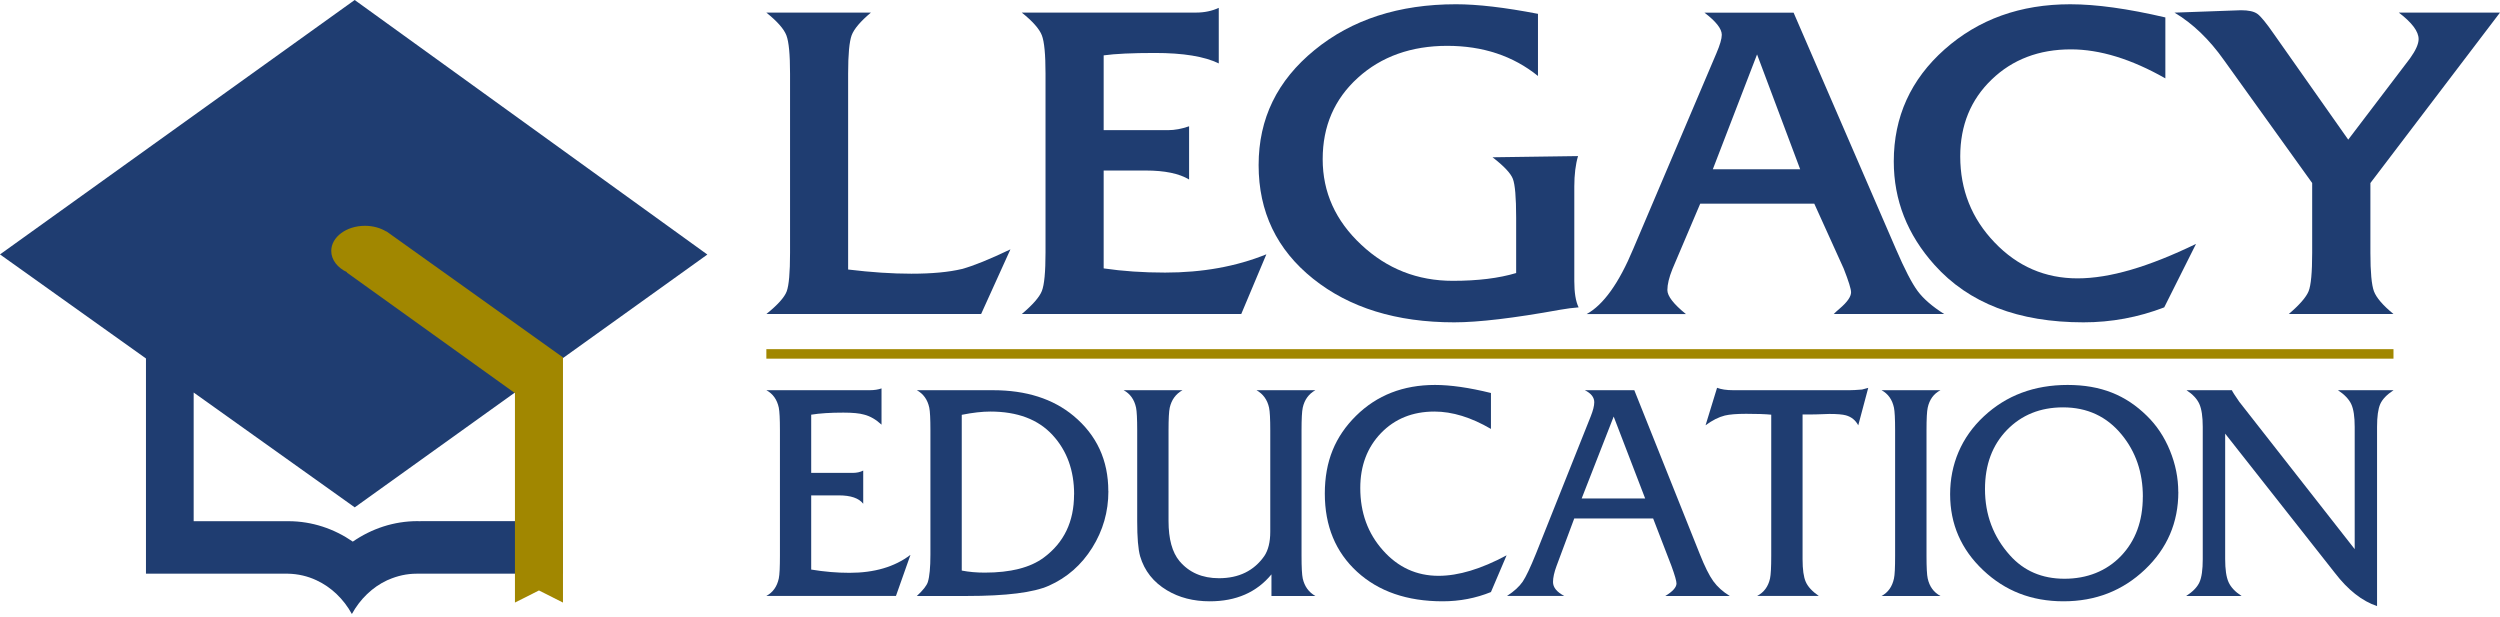 <svg fill="none" height="444" viewBox="0 0 1800 444" width="1800" xmlns="http://www.w3.org/2000/svg" xmlns:xlink="http://www.w3.org/1999/xlink"><clipPath id="a"><path d="m0 0h1800v442.083h-1800z"/></clipPath><g clip-path="url(#a)"><g fill="#1f3d71"><path d="m727.482 179.583-21.076 46.512h-154.627c8.191-6.61 13.077-12.071 14.658-16.334 1.581-4.312 2.395-13.509 2.395-27.592v-129.19c0-13.796-.862-22.945-2.635-27.543-1.772-4.599-6.562-10.059-14.466-16.382h75.35c-7.569 6.323-12.168 11.784-13.892 16.334-1.677 4.599-2.539 13.748-2.539 27.543v141.118c16.574 2.012 31.759 3.018 45.507 3.018 14.897 0 27.016-1.15 36.453-3.401 8.287-2.252 19.879-6.946 34.777-14.083z"/><path d="m911.808 183.034-18.107 43.064h-158.027c7.856-6.611 12.694-12.119 14.466-16.574 1.773-4.455 2.635-13.7 2.635-27.783v-128.76c0-13.796-.862-22.945-2.635-27.543-1.772-4.599-6.562-10.059-14.466-16.382h125.454c6.036 0 11.497-1.15 16.383-3.401v39.998c-10.299-5.03-25.628-7.521-45.938-7.521-16.335 0-28.645.575-36.932 1.724v53.841h46.56c4.551 0 9.533-.91 14.945-2.778v38.322c-7.137-4.312-17.532-6.467-31.184-6.467h-30.321v70.463c13.7 2.012 28.453 3.018 44.213 3.018 26.873 0 51.207-4.359 72.954-13.173z"/><path d="m1136.61 221.304c-4.02.288-8.48.863-13.36 1.725-33.3 6.035-58.73 9.053-76.22 9.053-41.62 0-75.489-10.49-101.643-31.423s-39.183-48.189-39.183-81.768c0-33.579 13.412-60.931 40.285-82.87 26.825-21.939 60.791-32.956 101.841-32.956 15.52 0 35.16 2.299 59.01 6.898v44.74c-17.91-14.466-39.66-21.699-65.38-21.699-25.73 0-47.426 7.664-64.287 22.993-16.909 15.329-25.34 34.825-25.34 58.631 0 23.808 9.245 44.309 27.783 61.602 18.49 17.34 40.474 25.963 65.964 25.963 17.91 0 33.1-1.869 45.55-5.605v-39.95c0-14.61-.81-23.903-2.39-27.927-1.58-4.023-6.47-9.197-14.61-15.472l61.55-.862c-1.77 6.036-2.68 13.365-2.68 21.939v68.02c0 8.335 1 14.658 3.11 18.969z"/><path d="m1399.93 226.094h-79.66c1.14-1.15 2.58-2.443 4.31-3.928 5.46-4.646 8.19-8.574 8.19-11.736 0-2.299-1.73-7.951-5.27-16.957l-21.22-46.848h-82.11l-20.02 47.088c-2.44 6.083-3.64 11.113-3.64 15.136 0 4.312 4.46 10.06 13.37 17.293h-71.52c12.07-6.61 23.28-22.226 33.58-46.944l59.87-140.831c2.59-6.036 3.88-10.49 3.88-13.317 0-4.311-4.16-9.628-12.5-15.951h64.19l73.63 170.098c6.32 14.658 11.54 24.765 15.71 30.37 4.16 5.604 10.54 11.113 19.16 16.574zm-103.81-104.234-31.04-82.678-31.85 82.678z"/><path d="m1581.09 175.702-22.85 45.602c-18.68 7.186-38.03 10.778-58.15 10.778-46.8 0-82.54-13.748-107.25-41.339-19.55-21.795-29.32-46.608-29.32-74.487 0-32.142 12.22-59.063 36.6-80.714 24.43-21.652 54.56-32.477 90.44-32.477 18.68 0 41.48 3.162 68.5 9.485v43.878c-24.43-13.892-47.09-20.885-68.03-20.885-22.94 0-42.01 7.233-57.05 21.747-15.09 14.514-22.61 32.956-22.61 55.327 0 24.094 8.24 44.788 24.77 61.984 16.48 17.245 36.4 25.819 59.64 25.819 23.23 0 51.06-8.239 85.26-24.765z"/><path d="m1800 9.048-93.31 122.724v50.392c0 13.796.86 22.945 2.54 27.544 1.72 4.598 6.37 10.059 14.08 16.382h-75.4c7.76-6.61 12.5-12.071 14.28-16.382 1.72-4.312 2.58-13.461 2.58-27.544v-50.392l-63.37-88.283c-10.64-15.089-22.56-26.538-35.74-34.393l47.86-1.724c5.46 0 9.39.862 11.83 2.635 2.44 1.772 6.42 6.61 11.88 14.514l53.5 76.02 44.51-58.536c4.12-5.748 6.17-10.395 6.17-13.844 0-5.509-4.74-11.832-14.22-19.065h72.76z"/><path d="m655.486 399.644-10.395 29.412h-93.312c4.742-2.539 7.712-6.755 8.957-12.599.575-2.682.815-8.143.815-16.382v-90.342c0-8.096-.288-13.509-.815-16.191-1.245-5.844-4.215-10.012-8.957-12.598h74.439c3.257 0 6.083-.431 8.479-1.294v26.107c-3.976-3.689-8.144-6.132-12.551-7.233-3.257-.958-8.239-1.437-14.897-1.437-9.341 0-17.053.479-23.184 1.485v41.913h29.842c2.97 0 5.509-.574 7.617-1.676v23.903c-3.114-4.024-8.958-6.036-17.58-6.036h-19.879v53.411c9.484 1.58 18.681 2.347 27.591 2.347 17.819 0 32.429-4.264 43.734-12.838z"/><path d="m798.041 353.66c0 14.754-3.88 28.31-11.64 40.716-7.76 12.407-18.155 21.508-31.136 27.304-11.018 4.934-30.705 7.425-59.111 7.425h-36.022c4.455-4.119 7.089-7.473 7.904-10.011 1.245-3.976 1.868-10.587 1.868-19.832v-89.528c0-8.239-.288-13.652-.815-16.191-1.245-5.844-4.263-10.011-8.957-12.598h54.847c23.855 0 43.207 6.18 58.009 18.49 16.67 13.892 25.005 31.951 25.005 54.177zm-24.67 2.299c0-17.244-5.173-31.519-15.568-42.776-10.394-11.257-25.292-16.861-44.788-16.861-5.796 0-12.646.766-20.55 2.347v112.138c5.222 1.006 10.73 1.485 16.526 1.485 18.634 0 32.813-3.593 42.537-10.826 14.562-10.778 21.795-25.915 21.795-45.459z"/><path d="m947.064 429.105h-31.615v-15.568c-10.634 12.934-25.436 19.4-44.405 19.4-11.736 0-22.035-2.634-30.801-7.904-9.772-5.844-16.239-13.987-19.352-24.525-1.437-5.126-2.108-13.508-2.108-25.196v-65.53c0-8.239-.287-13.652-.814-16.239-1.246-5.844-4.216-10.011-8.958-12.598h42.393c-4.838 2.683-7.904 6.898-9.197 12.598-.575 2.683-.862 8.096-.862 16.191v65.434c0 12.933 2.634 22.514 7.856 28.789 6.945 8.239 16.382 12.358 28.453 12.358 14.275 0 25.197-5.317 32.669-15.999 2.826-4.263 4.263-10.059 4.263-17.484v-73.098c0-8.095-.287-13.508-.862-16.191-1.245-5.7-4.263-9.867-9.053-12.598h42.393c-4.79 2.683-7.856 6.898-9.102 12.598-.574 2.683-.862 8.096-.862 16.191v90.582c0 8.096.288 13.508.862 16.191 1.294 5.7 4.312 9.868 9.102 12.598z"/><path d="m1084.73 399.884-11.25 26.394c-10.88 4.407-22.47 6.658-34.78 6.658-25.58 0-46.13-7.089-61.603-21.268-15.472-14.179-23.232-32.956-23.232-56.284 0-23.329 7.473-41.148 22.466-55.997 14.993-14.802 33.919-22.227 56.859-22.227 11.16 0 24.57 1.916 40.29 5.796v25.867c-14.28-8.335-27.84-12.502-40.67-12.502-15.67 0-28.5 5.173-38.468 15.472-9.963 10.347-14.945 23.52-14.945 39.615 0 17.675 5.413 32.621 16.334 44.836 10.869 12.262 24.239 18.346 40.049 18.346 14.27 0 30.56-4.886 48.95-14.754z"/><path d="m1245.49 429.105h-46.46c5.36-3.257 8.04-6.275 8.04-9.005 0-1.725-1.19-5.94-3.64-12.646l-13.17-34.154h-56.81l-12.74 34.201c-1.68 4.551-2.54 8.383-2.54 11.545 0 3.832 2.68 7.185 8.05 10.011h-41.15c5.08-3.257 8.81-6.706 11.26-10.251 2.39-3.544 5.55-10.251 9.53-20.071l39.47-98.964c1.68-4.216 2.54-7.617 2.54-10.156 0-3.496-2.25-6.418-6.8-8.67h35.63l47.09 117.838c3.55 8.958 6.8 15.52 9.77 19.64s6.95 7.664 11.88 10.682zm-60.98-70.224-22.66-58.967-23.04 58.967z"/><path d="m1345.13 279.265-7.19 26.968c-1.96-3.688-4.93-6.083-8.86-7.185-2.4-.671-6.42-1.006-12.02-1.006-1.15 0-3.02.048-5.61.192-2.63.143-5.94.191-10.01.191h-3.59v104.234c0 7.377.76 12.838 2.3 16.287 1.53 3.497 4.64 6.85 9.34 10.107h-44.31c4.88-2.539 7.95-6.754 9.24-12.55.58-2.683.87-8.095.87-16.191v-101.743c-4.41-.431-10.45-.623-18.11-.623-6.8 0-11.93.431-15.33 1.246-4.41 1.102-9.01 3.449-13.84 6.993l8.28-26.968c2.97 1.149 6.81 1.724 11.45 1.724h84.21c1.82 0 4.75-.143 8.72-.479.72-.143 2.2-.575 4.46-1.197z"/><path d="m1397.15 429.105h-42.44c4.74-2.539 7.71-6.754 8.95-12.598.58-2.539.82-7.952.82-16.191v-90.582c0-8.239-.29-13.652-.82-16.191-1.24-5.844-4.21-10.011-8.95-12.598h42.44c-4.89 2.539-7.95 6.754-9.2 12.598-.57 2.539-.86 7.952-.86 16.191v90.582c0 8.239.29 13.652.86 16.191 1.29 5.844 4.36 10.011 9.2 12.598z"/><path d="m1568.4 354.186c0 22.035-8 40.668-24.05 55.901s-35.59 22.849-58.63 22.849-42.06-7.472-57.87-22.418c-15.81-14.945-23.76-33.148-23.76-54.655 0-21.508 8.1-41.052 24.29-56.093 16.19-15.089 36.26-22.61 60.31-22.61 24.04 0 41.91 7.377 57 22.179 7.04 6.85 12.6 15.137 16.62 24.956 4.03 9.82 6.04 19.784 6.04 29.891zm-25.54 3.497c0-17.484-5.07-32.382-15.28-44.788-10.73-13.077-24.81-19.592-42.2-19.592-16.38 0-29.84 5.461-40.38 16.287-10.54 10.873-15.81 25.052-15.81 42.536 0 18.49 5.99 34.394 18.01 47.758 10.02 11.209 23.09 16.814 39.24 16.814 16.14 0 30.22-5.461 40.71-16.431 10.44-10.921 15.67-25.148 15.67-42.632z"/><path d="m1723.31 280.993c-4.79 3.114-7.95 6.419-9.53 9.916-1.54 3.497-2.3 9.005-2.3 16.526v128.951c-10.78-3.593-20.94-11.592-30.42-23.951l-78.94-100.21v90.343c0 7.424.81 12.933 2.44 16.574 1.63 3.64 4.74 6.945 9.34 9.963h-39.85c4.84-3.114 8-6.419 9.58-9.916 1.58-3.496 2.35-9.005 2.35-16.526v-95.276c0-7.377-.82-12.886-2.45-16.526-1.63-3.641-4.74-6.946-9.24-9.916h32.67c.28.863 2.06 3.641 5.31 8.335l83.11 106.102v-87.995c0-7.377-.81-12.838-2.49-16.43-1.67-3.545-4.84-6.898-9.58-10.012h40.1z"/></g><path d="m1723.31 251.391h-1171.531v6.85h1171.531z" fill="#a18700"/><path d="m302.69 375.309c-.67 0-1.341-.095-2.011-.095-17.149 0-33.1 5.412-46.657 14.753-13.412-9.245-29.267-14.658-46.225-14.706h-.383-67.972v-92.641l115.97 82.678 253.878-182.026-253.926-183.272-255.364 183.176 105.096 74.918v154.962h102.27c7.233.144 14.131 1.772 20.406 4.694 10.682 4.934 19.64 13.508 25.58 24.334 5.94-10.778 14.801-19.352 25.388-24.286l1.054-.431c6.227-2.73 13.029-4.311 20.118-4.311h2.683 102.653v-37.842h-102.653v.095z" fill="#1f3d71"/><path d="m405.344 257.33-127.083-90.726-.096.096c-4.168-2.539-9.533-4.12-15.377-4.12-13.412 0-24.286 8.095-24.286 18.107 0 6.467 4.551 12.119 11.401 15.328l-.192.192 121.048 86.846v150.794l17.292-8.718 17.293 8.718v-176.47z" fill="#a18700"/></g></svg>